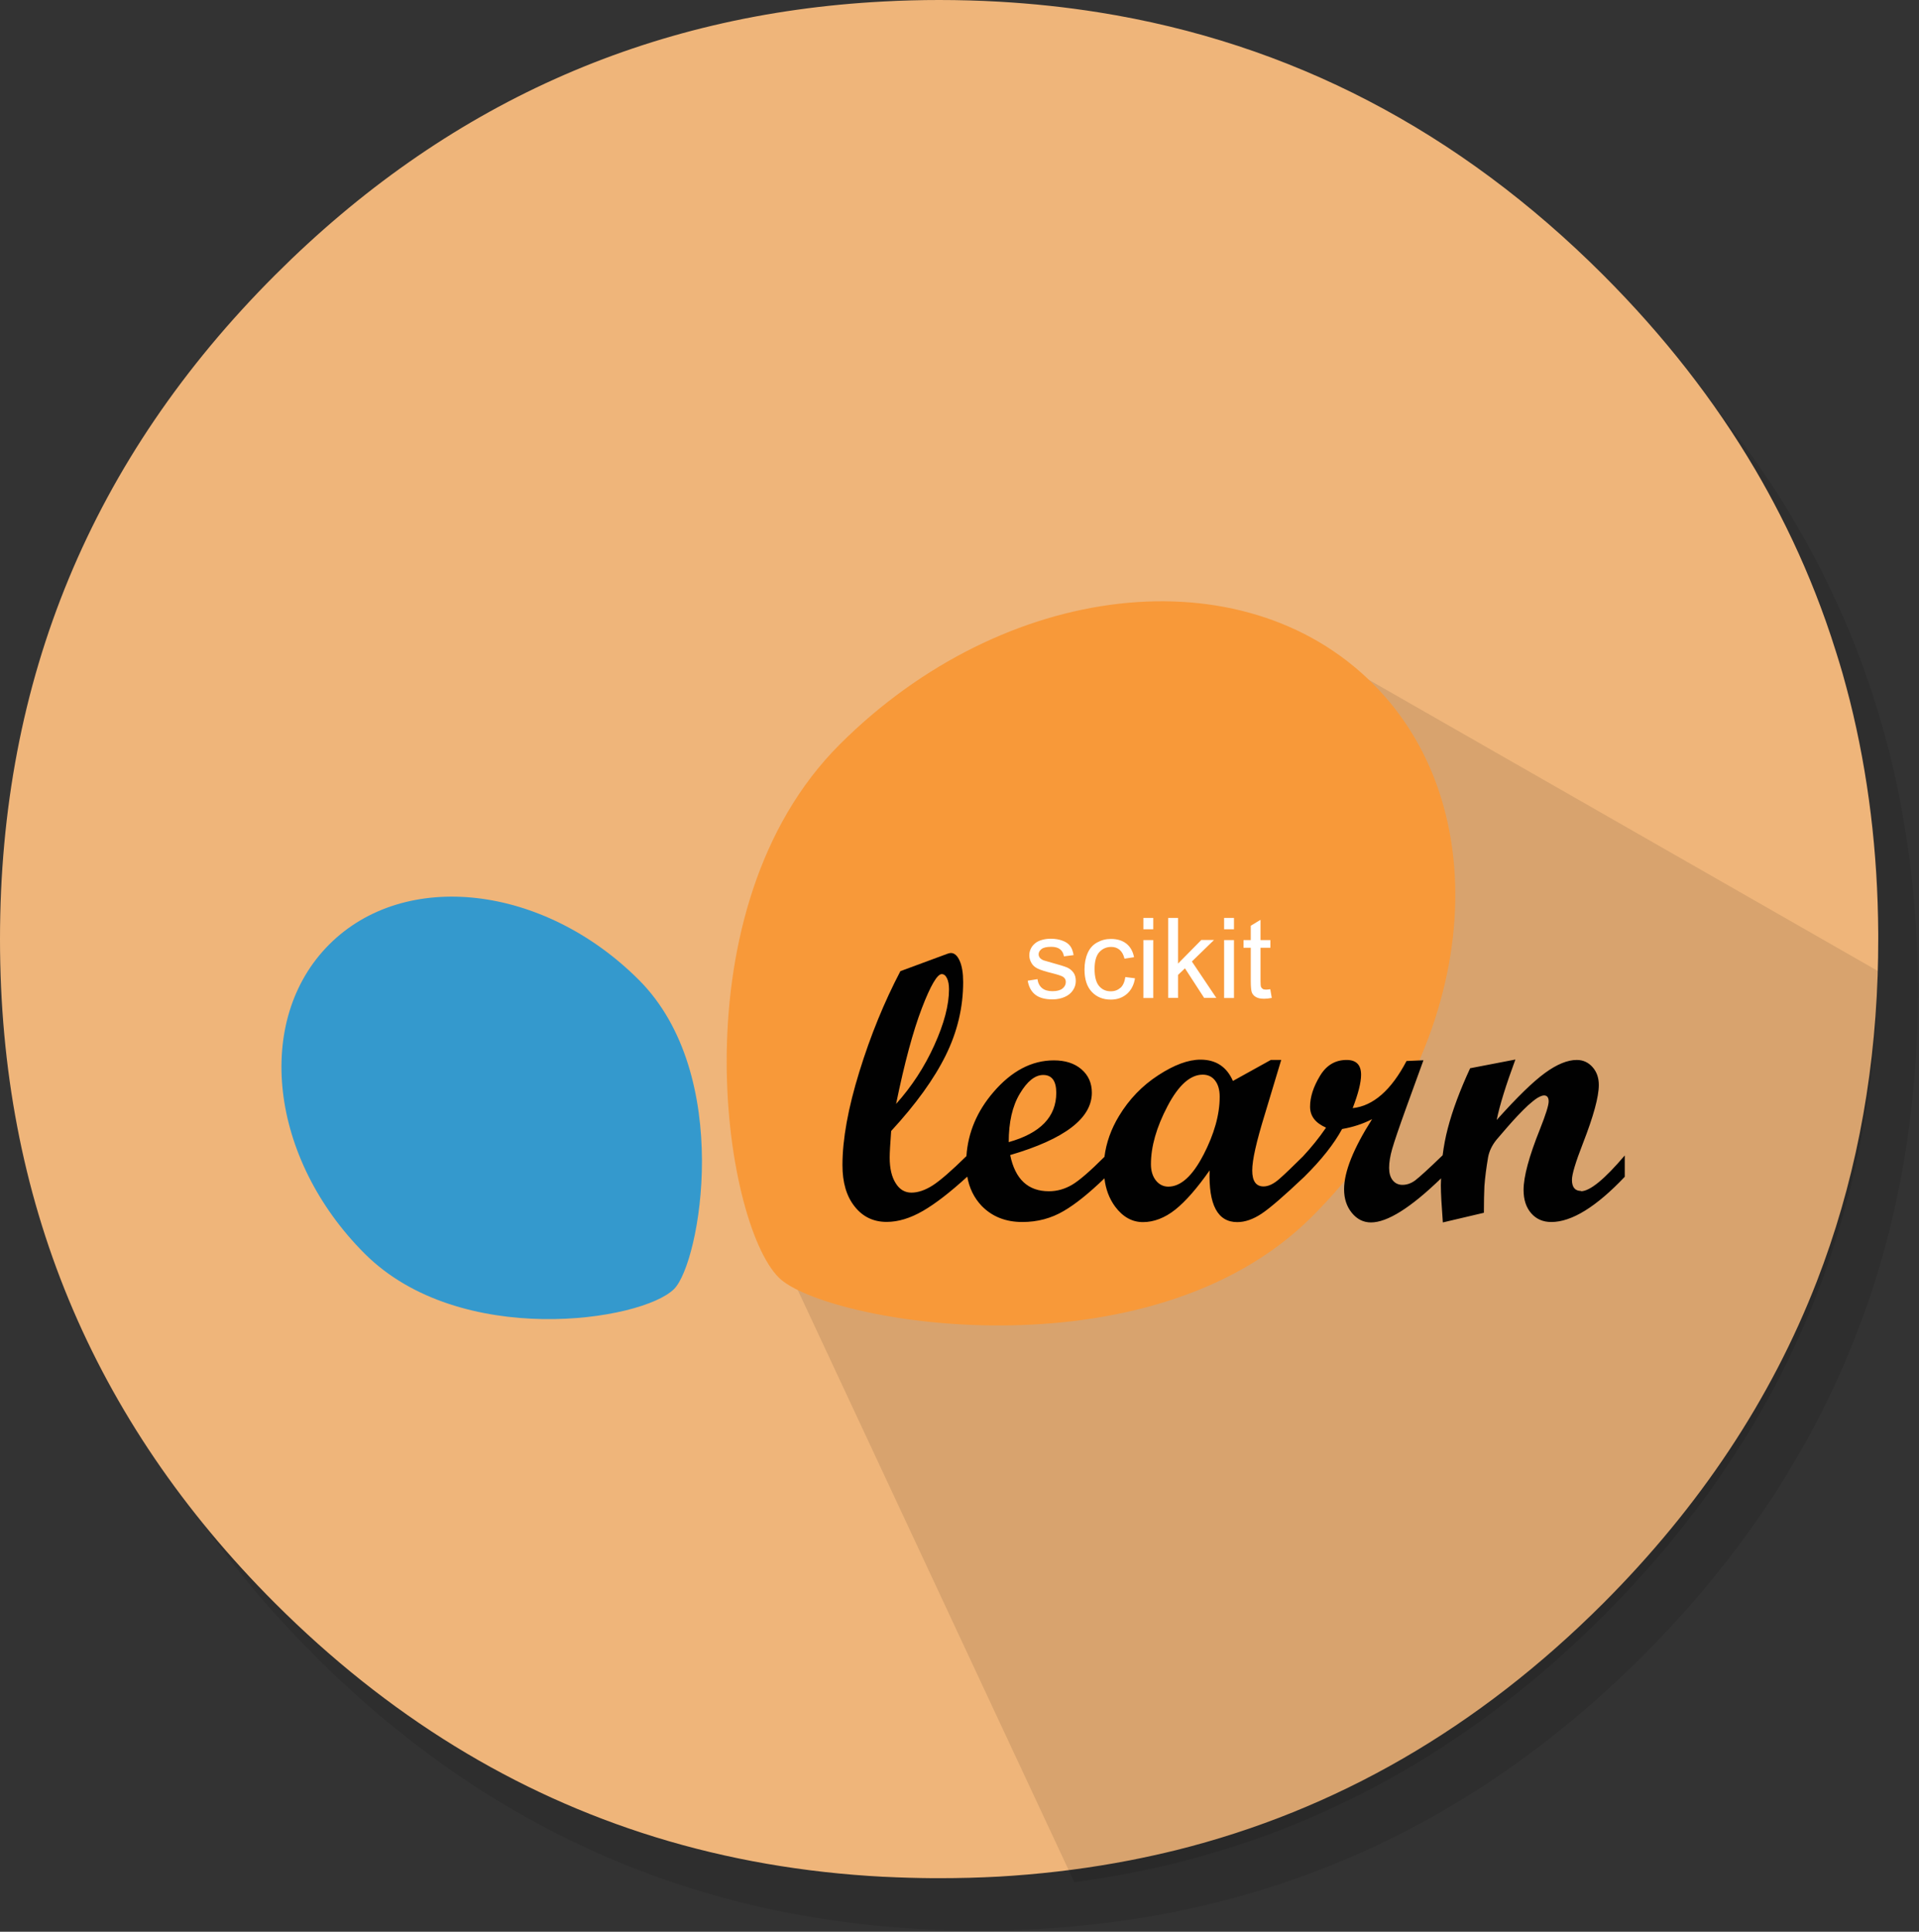 <svg width="150" height="151" viewBox="0 0 150 151" fill="none" xmlns="http://www.w3.org/2000/svg">
<rect x="0" y="0" width="150" height="151" fill="#333333" stroke="none"/>
<path d="M144.573 49.406C143.681 47.245 142.676 45.127 141.556 43.053C140.924 41.877 140.255 40.715 139.55 39.57C136.507 34.639 132.797 29.984 128.422 25.604C114.088 11.27 96.784 4.103 76.508 4.103C56.239 4.103 38.937 11.27 24.603 25.604C10.269 39.938 3.102 57.24 3.102 77.509C3.102 97.784 10.269 115.089 24.603 129.423C38.937 143.752 56.239 150.916 76.508 150.916C96.784 150.916 114.088 143.752 128.422 129.423C136.317 121.522 142.038 112.722 145.584 103.023C148.472 95.117 149.915 86.613 149.915 77.509C149.915 70.526 149.065 63.893 147.365 57.61C147.173 56.9 146.971 56.195 146.758 55.495C146.121 53.427 145.392 51.397 144.573 49.406Z" fill="black" fill-opacity="0.098"/>
<path d="M144.59 54.744C144.408 54.034 144.219 53.329 144.022 52.629C143.864 52.081 143.698 51.534 143.524 50.988C143.268 50.164 142.996 49.345 142.708 48.531C141.697 45.675 140.497 42.893 139.108 40.187C138.506 39.01 137.869 37.849 137.195 36.703C134.017 31.312 130.059 26.244 125.321 21.501C114.019 10.2 100.87 3.354 85.872 0.964C83.332 0.56 80.737 0.283 78.088 0.132C76.543 0.044 74.983 0 73.407 0C71.945 0 70.499 0.039 69.068 0.117C50.659 1.071 34.803 8.199 21.501 21.501C7.167 35.835 0 53.137 0 73.407C0 93.682 7.167 110.986 21.501 125.321C30.292 134.108 40.199 140.202 51.221 143.602C56.876 145.345 62.825 146.38 69.068 146.705C69.088 146.705 69.109 146.705 69.13 146.705C70.39 146.767 71.66 146.803 72.94 146.814C73.096 146.814 73.251 146.814 73.407 146.814C74.988 146.814 76.549 146.772 78.088 146.689C78.451 146.669 78.811 146.645 79.169 146.619C82.285 146.396 85.328 145.997 88.298 145.422C89.522 145.183 90.735 144.916 91.938 144.621C104.442 141.505 115.569 135.072 125.321 125.321C132.879 117.757 138.444 109.369 142.016 100.157C144.893 92.733 146.477 84.776 146.767 76.284C146.798 75.33 146.814 74.371 146.814 73.407C146.814 73.303 146.814 73.2 146.814 73.096C146.814 73.044 146.814 72.992 146.814 72.94C146.778 66.585 146.036 60.519 144.59 54.744Z" fill="#EFB57A"/>
<path d="M146.768 77.286C146.783 76.829 146.794 76.37 146.8 75.909L105 52L103 93L79.5 101.159L61.5 99L83.976 147.131C85.433 146.936 86.875 146.7 88.299 146.424C89.523 146.185 90.736 145.918 91.939 145.623C104.443 142.507 115.571 136.074 125.322 126.322C132.88 118.759 138.445 110.371 142.017 101.159C144.894 93.735 146.478 85.777 146.768 77.286Z" fill="black" fill-opacity="0.098"/>
<path d="M102.55 95.104C115.374 82.288 117.507 63.631 107.309 53.441C97.111 43.251 78.453 45.384 65.629 58.199C52.806 71.015 56.514 95.514 60.871 99.862C64.391 103.382 89.727 107.919 102.55 95.104Z" fill="#F89939"/>
<path d="M49.926 76.586C42.484 69.153 31.654 67.914 25.739 73.821C19.823 79.737 21.062 90.558 28.503 97.992C35.945 105.433 50.164 103.276 52.691 100.757C54.734 98.714 57.376 84.019 49.926 76.586Z" fill="#3499CD"/>
<path d="M123.587 93.094C123.111 93.094 122.873 92.806 122.873 92.224C122.873 91.789 123.16 90.837 123.726 89.385C124.555 87.26 124.973 85.734 124.973 84.807C124.973 84.249 124.809 83.781 124.481 83.412C124.153 83.043 123.743 82.854 123.25 82.854C122.528 82.854 121.7 83.191 120.764 83.872C119.829 84.553 118.574 85.775 116.99 87.547C117.22 86.399 117.712 84.823 118.451 82.821L114.915 83.502C114.111 85.242 113.528 86.809 113.167 88.204C112.987 88.885 112.855 89.59 112.765 90.304C111.657 91.379 110.935 92.027 110.624 92.265C110.304 92.503 109.967 92.618 109.623 92.618C109.303 92.618 109.048 92.495 108.86 92.257C108.671 92.019 108.581 91.691 108.581 91.289C108.581 90.854 108.663 90.353 108.827 89.787C108.991 89.221 109.352 88.154 109.918 86.587L111.264 82.879L109.943 82.936C108.745 85.217 107.342 86.448 105.734 86.62C106.168 85.488 106.39 84.618 106.39 84.011C106.39 83.24 106.013 82.854 105.258 82.854C104.363 82.854 103.666 83.273 103.166 84.118C102.657 84.963 102.403 85.759 102.403 86.505C102.403 87.252 102.821 87.777 103.65 88.146C103.108 88.942 102.501 89.689 101.845 90.394C101.065 91.165 100.458 91.756 100.015 92.142C99.564 92.544 99.145 92.741 98.768 92.741C98.177 92.741 97.882 92.322 97.882 91.494C97.882 90.665 98.21 89.237 98.866 87.104L100.146 82.854H99.334L96.372 84.495C95.888 83.388 95.043 82.83 93.837 82.83C92.877 82.83 91.778 83.24 90.531 84.052C89.283 84.864 88.258 85.923 87.462 87.244C86.847 88.261 86.469 89.328 86.33 90.427C85.214 91.543 84.377 92.265 83.819 92.601C83.237 92.946 82.629 93.118 81.989 93.118C80.357 93.118 79.348 92.175 78.962 90.288C83.22 89.04 85.345 87.416 85.345 85.414C85.345 84.659 85.074 84.052 84.533 83.585C83.991 83.117 83.269 82.887 82.375 82.887C80.644 82.887 79.069 83.716 77.649 85.373C76.361 86.874 75.664 88.54 75.541 90.37C74.367 91.526 73.481 92.29 72.907 92.659C72.316 93.036 71.758 93.225 71.241 93.225C70.725 93.225 70.314 92.979 70.011 92.487C69.699 91.994 69.543 91.33 69.543 90.485C69.543 90.107 69.584 89.418 69.658 88.409C71.594 86.308 73.014 84.339 73.924 82.493C74.835 80.647 75.286 78.736 75.286 76.766C75.286 76.069 75.196 75.519 75.016 75.109C74.835 74.699 74.605 74.494 74.326 74.494C74.269 74.494 74.179 74.51 74.064 74.551L70.38 75.913C69.125 78.309 68.05 80.926 67.172 83.773C66.294 86.612 65.851 89.049 65.851 91.075C65.851 92.429 66.163 93.504 66.803 94.308C67.434 95.112 68.271 95.514 69.305 95.514C70.208 95.514 71.151 95.227 72.144 94.653C73.137 94.078 74.285 93.184 75.606 91.978C76.927 90.772 75.606 91.961 75.606 91.961C75.762 92.872 76.139 93.635 76.73 94.259C77.543 95.096 78.601 95.522 79.914 95.522C81.095 95.522 82.17 95.235 83.146 94.661C84.09 94.111 85.148 93.249 86.33 92.109C86.428 92.962 86.707 93.701 87.175 94.332C87.774 95.128 88.496 95.53 89.341 95.53C90.186 95.53 91.055 95.202 91.876 94.546C92.697 93.889 93.583 92.864 94.551 91.486C94.46 94.185 95.183 95.53 96.709 95.53C97.316 95.53 97.956 95.309 98.62 94.866C99.285 94.423 100.392 93.463 101.943 91.994C103.289 90.665 104.273 89.418 104.905 88.253C105.758 88.105 106.538 87.851 107.251 87.482C105.791 89.771 105.061 91.6 105.061 92.962C105.061 93.701 105.266 94.316 105.668 94.808C106.07 95.301 106.57 95.555 107.161 95.555C108.449 95.555 110.279 94.398 112.642 92.109C112.642 92.29 112.625 92.462 112.625 92.642C112.625 93.282 112.683 94.251 112.781 95.555L115.989 94.8C115.989 93.93 116.006 93.241 116.03 92.724C116.08 92.035 116.178 91.28 116.318 90.46C116.408 89.976 116.629 89.516 116.982 89.082L117.794 88.138C118.09 87.793 118.377 87.482 118.631 87.211C118.935 86.891 119.206 86.62 119.444 86.399C119.714 86.161 119.952 85.964 120.157 85.832C120.379 85.701 120.559 85.627 120.691 85.627C120.929 85.627 121.052 85.783 121.052 86.095C121.052 86.407 120.822 87.129 120.371 88.269C119.517 90.394 119.091 91.978 119.091 93.012C119.091 93.775 119.288 94.382 119.69 94.841C120.083 95.293 120.609 95.522 121.257 95.522C122.848 95.522 124.768 94.341 127 91.986V90.32C125.417 92.183 124.276 93.118 123.57 93.118L123.587 93.094ZM70.043 86.292C70.7 83.084 71.373 80.598 72.054 78.818C72.735 77.037 73.26 76.143 73.612 76.143C73.777 76.143 73.916 76.249 74.023 76.471C74.129 76.684 74.179 76.98 74.179 77.333C74.179 78.555 73.801 80.007 73.03 81.706C72.267 83.396 71.266 84.93 70.043 86.292ZM79.717 85.488C80.299 84.512 80.906 84.028 81.546 84.028C82.219 84.028 82.564 84.495 82.564 85.422C82.564 87.301 81.325 88.581 78.847 89.278C78.847 87.72 79.134 86.456 79.717 85.488ZM94.058 90.288C93.205 91.937 92.286 92.757 91.326 92.757C90.933 92.757 90.604 92.593 90.35 92.273C90.096 91.953 89.964 91.526 89.964 91.001C89.964 89.623 90.399 88.105 91.261 86.464C92.122 84.823 93.041 84.003 94.009 84.003C94.411 84.003 94.739 84.151 94.977 84.462C95.215 84.766 95.338 85.193 95.338 85.734C95.338 87.129 94.912 88.647 94.058 90.296V90.288Z" fill="#010101"/>
<path d="M83.909 76.028C84.032 76.2 84.09 76.422 84.09 76.684C84.09 76.947 84.016 77.185 83.868 77.406C83.721 77.628 83.507 77.808 83.22 77.931C82.941 78.055 82.621 78.12 82.268 78.12C81.678 78.12 81.235 77.997 80.923 77.751C80.611 77.505 80.414 77.144 80.332 76.66L81.095 76.537C81.136 76.84 81.259 77.078 81.448 77.234C81.645 77.398 81.916 77.48 82.268 77.48C82.621 77.48 82.884 77.406 83.056 77.267C83.228 77.127 83.31 76.955 83.31 76.758C83.31 76.586 83.237 76.446 83.081 76.348C82.974 76.282 82.712 76.192 82.293 76.085C81.727 75.946 81.341 75.823 81.12 75.716C80.898 75.61 80.734 75.47 80.627 75.281C80.521 75.093 80.455 74.896 80.455 74.674C80.455 74.469 80.504 74.289 80.595 74.116C80.685 73.944 80.816 73.805 80.972 73.69C81.095 73.599 81.251 73.526 81.456 73.468C81.661 73.411 81.883 73.378 82.121 73.378C82.474 73.378 82.785 73.427 83.056 73.534C83.327 73.632 83.524 73.772 83.655 73.952C83.786 74.124 83.868 74.362 83.918 74.658L83.163 74.756C83.13 74.527 83.031 74.338 82.867 74.207C82.703 74.075 82.474 74.01 82.17 74.01C81.817 74.01 81.563 74.067 81.415 74.182C81.267 74.297 81.185 74.436 81.185 74.592C81.185 74.691 81.218 74.781 81.276 74.863C81.341 74.945 81.44 75.011 81.571 75.068C81.645 75.093 81.875 75.158 82.252 75.265C82.793 75.413 83.171 75.528 83.392 75.618C83.606 75.708 83.778 75.847 83.901 76.02L83.909 76.028ZM87.577 77.21C87.372 77.398 87.126 77.488 86.822 77.488C86.445 77.488 86.141 77.349 85.911 77.078C85.682 76.808 85.558 76.356 85.558 75.749C85.558 75.142 85.682 74.707 85.919 74.436C86.157 74.166 86.477 74.018 86.863 74.018C87.117 74.018 87.339 74.092 87.519 74.248C87.7 74.403 87.823 74.633 87.897 74.937L88.643 74.822C88.553 74.362 88.356 74.01 88.044 73.763C87.733 73.517 87.331 73.394 86.838 73.394C86.445 73.394 86.092 73.485 85.755 73.673C85.427 73.854 85.173 74.133 85.017 74.502C84.853 74.871 84.771 75.298 84.771 75.79C84.771 76.545 84.96 77.127 85.337 77.529C85.714 77.931 86.215 78.137 86.83 78.137C87.323 78.137 87.741 77.989 88.085 77.694C88.422 77.398 88.635 76.988 88.717 76.471L87.963 76.373C87.905 76.758 87.782 77.037 87.577 77.226V77.21ZM89.374 78.013H90.145V73.485H89.374V78.013ZM89.374 72.639H90.145V71.753H89.374V72.639ZM94.895 73.476H93.903L92.081 75.322V71.753H91.31V78.005H92.081V76.209L92.623 75.692L94.124 78.005H95.076L93.164 75.158L94.895 73.476ZM95.683 72.639H96.454V71.753H95.683V72.639ZM95.683 78.013H96.454V73.485H95.683V78.013ZM99.301 77.324C99.162 77.341 99.047 77.357 98.965 77.357C98.85 77.357 98.76 77.341 98.702 77.3C98.645 77.259 98.596 77.21 98.571 77.152C98.546 77.086 98.53 76.947 98.53 76.734V74.084H99.301V73.485H98.53V71.901L97.767 72.361V73.485H97.201V74.084H97.767V76.693C97.767 77.152 97.8 77.456 97.857 77.595C97.923 77.743 98.029 77.858 98.177 77.94C98.333 78.03 98.546 78.071 98.825 78.071C98.998 78.071 99.186 78.046 99.408 78.005L99.293 77.324H99.301Z" fill="white"/>
</svg>
